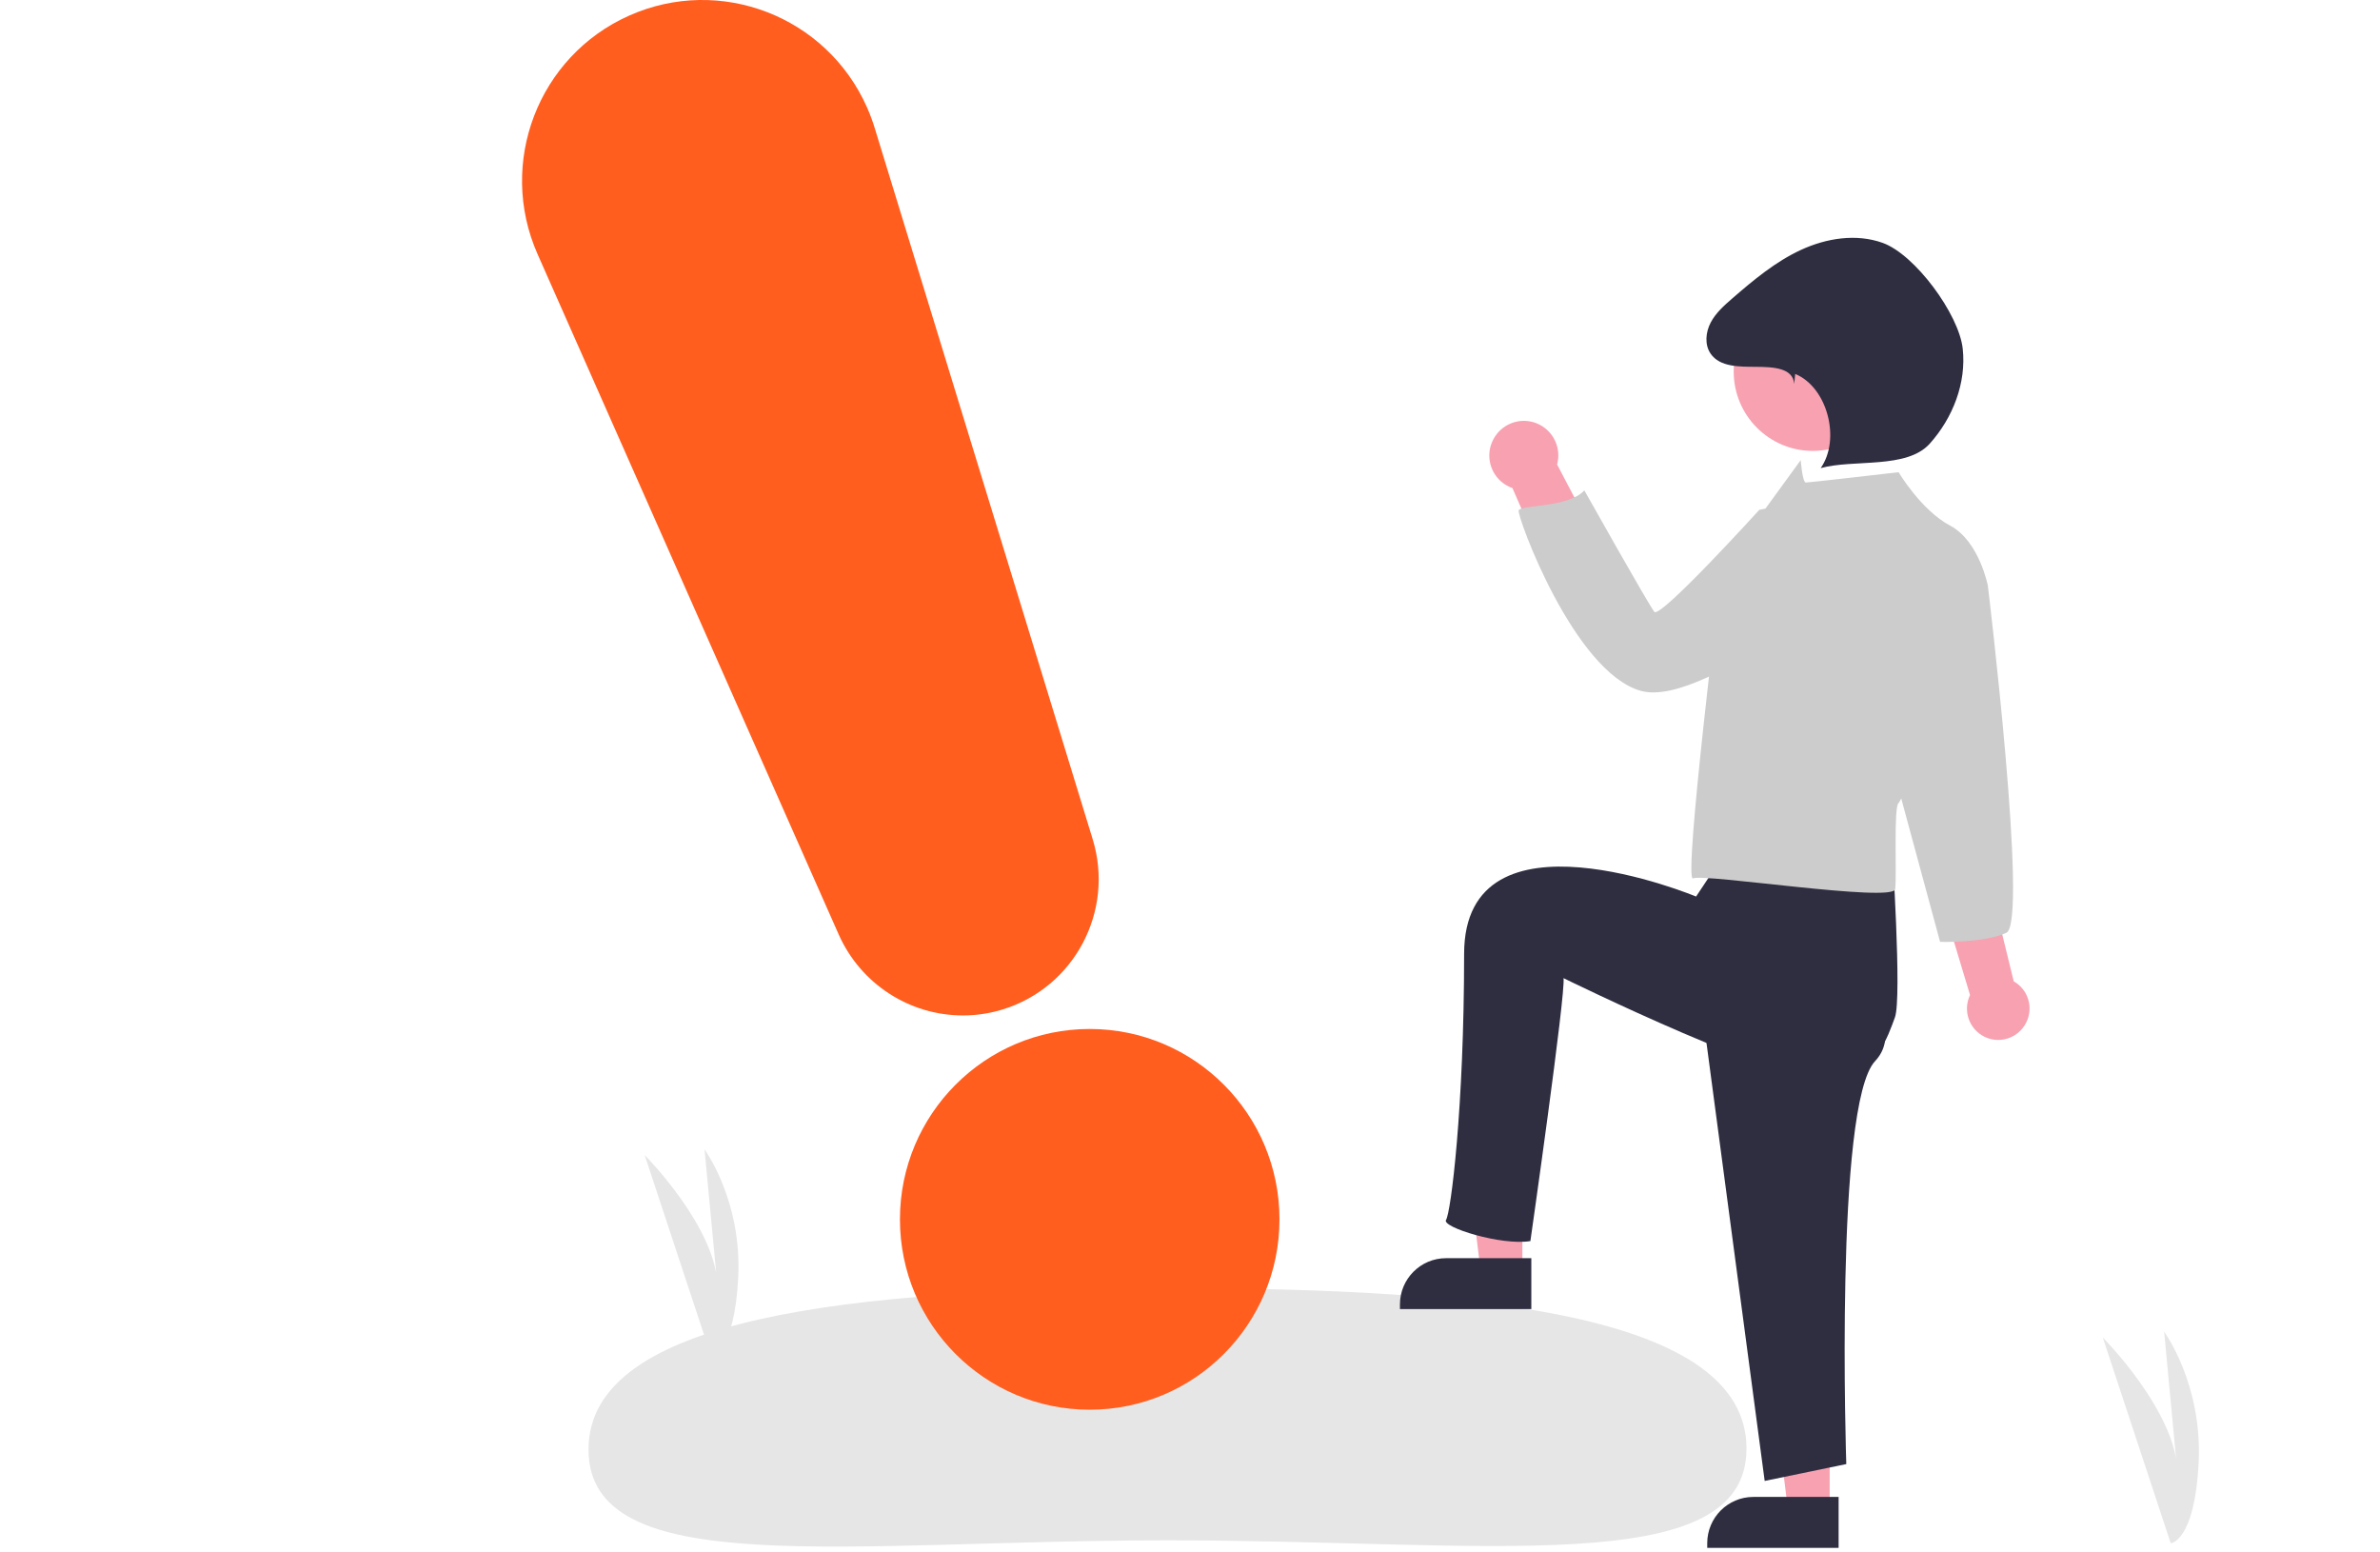 <?xml version="1.0" encoding="UTF-8"?>
<svg xmlns="http://www.w3.org/2000/svg" width="322" height="210" viewBox="0 0 322 210" fill="none">
  <g clip-path="url(#clip0_35_91)">
    <path d="M293.689 208.765L284.494 180.929C284.494 180.929 294.61 191.076 294.61 199.399L292.796 180.148C292.796 180.148 297.985 187.172 297.463 197.838C296.941 208.503 293.693 208.765 293.693 208.765H293.689Z" fill="#E6E6E6"></path>
    <path d="M96.198 183.419L87.223 156.253C87.223 156.253 97.095 166.154 97.095 174.282L95.322 155.493C95.322 155.493 100.384 162.348 99.878 172.757C99.373 183.165 96.198 183.419 96.198 183.419Z" fill="#E6E6E6"></path>
    <path d="M236.289 195.953C236.305 213.822 200.968 208.328 157.702 208.364C114.437 208.401 79.634 213.961 79.622 196.088C79.609 178.214 114.931 174.298 158.196 174.261C201.461 174.224 236.277 178.08 236.293 195.953H236.289Z" fill="#E6E6E6"></path>
    <path d="M205.969 171.821H200.311L197.621 149.937H205.969V171.821Z" fill="#F7A1B1"></path>
    <path d="M195.644 170.198H207.179V177.086H189.404V176.457C189.404 173.002 192.196 170.198 195.644 170.198Z" fill="#2F2E41"></path>
    <path d="M247.542 204.117H241.885L239.191 182.233H247.542V204.117Z" fill="#F7A1B1"></path>
    <path d="M237.218 202.494H248.753V209.382H230.978V208.753C230.978 205.298 233.77 202.494 237.218 202.494Z" fill="#2F2E41"></path>
    <path d="M273.627 139.107C275.103 137.308 274.85 134.651 273.057 133.171C272.865 133.012 272.661 132.873 272.445 132.75L259.309 79.077L250.909 82.703L266.535 134.602C265.525 136.716 266.417 139.246 268.52 140.26C270.281 141.106 272.392 140.632 273.627 139.111V139.107Z" fill="#F7A1B1"></path>
    <path d="M202.08 59.36C200.833 61.604 201.64 64.437 203.878 65.688C204.118 65.823 204.367 65.934 204.624 66.023L212.857 84.817L219.435 79.531L210.668 62.835C211.345 60.341 209.873 57.77 207.391 57.095C205.312 56.527 203.116 57.467 202.08 59.36Z" fill="#F7A1B1"></path>
    <path d="M229.877 133.543L238.751 200.331L249.792 198.05C249.792 198.05 248.17 149.409 253.688 143.543C259.207 137.676 246.588 127.407 246.588 127.407L229.877 133.539V133.543Z" fill="#2F2E41"></path>
    <path d="M233.546 115.147L229.47 121.279C229.47 121.279 198.086 108.197 198.086 129.046C198.086 149.896 196.288 164.045 195.64 165.022C194.992 165.999 203.156 168.534 207.053 167.884C207.053 167.884 211.862 134.271 211.536 132.317C211.536 132.317 242.321 147.455 248.17 146.155C254.019 144.855 255.396 140.24 256.37 137.631C257.345 135.023 255.963 114.329 255.963 114.329L236.476 108.364L233.546 115.147Z" fill="#2F2E41"></path>
    <path d="M256.158 73.345L255.168 74.87C255.168 74.87 231.039 96.01 221.983 93.451C212.926 90.892 205.231 69.858 205.467 69.053C205.704 68.248 212.168 68.726 214.353 66.338C214.353 66.338 223.034 81.787 223.821 82.764C224.607 83.742 238.029 68.963 238.029 68.963L248.361 66.98L256.158 73.345Z" fill="#CCCCCC"></path>
    <path d="M256.868 63.877C256.868 63.877 244.787 65.275 244.322 65.275C243.858 65.275 243.625 62.246 243.625 62.246L232.938 76.927C232.938 76.927 227.672 119.521 229.066 118.822C230.46 118.123 256.175 122.137 256.407 120.273C256.639 118.409 256.175 109.088 256.872 108.622C257.569 108.156 268.953 79.257 268.953 79.257C268.953 79.257 267.791 73.198 263.841 71.101C259.892 69.004 256.872 63.877 256.872 63.877H256.868Z" fill="#CCCCCC"></path>
    <path d="M265.231 75.299L268.948 79.261C268.948 79.261 274.471 124.786 271.451 126.185C268.431 127.583 262.484 127.411 262.484 127.411L256.635 105.83L265.231 75.299Z" fill="#CCCCCC"></path>
    <path d="M245.256 60.995C251.162 60.995 255.951 56.192 255.951 50.268C255.951 44.343 251.162 39.541 245.256 39.541C239.349 39.541 234.561 44.343 234.561 50.268C234.561 56.192 239.349 60.995 245.256 60.995Z" fill="#F7A1B1"></path>
    <path d="M242.745 51.944C242.602 49.72 239.802 49.642 237.577 49.622C235.351 49.601 232.694 49.679 231.434 47.839C230.603 46.625 230.762 44.937 231.447 43.633C232.131 42.329 233.264 41.327 234.377 40.362C237.247 37.873 240.206 35.403 243.65 33.809C247.094 32.215 251.133 31.573 254.707 32.852C259.097 34.422 265.032 42.513 265.545 47.157C266.059 51.801 264.204 56.539 261.086 60.014C257.968 63.489 250.823 62.087 246.328 63.321C249.058 59.442 247.261 52.394 242.879 50.583L242.745 51.944Z" fill="#2F2E41"></path>
    <path d="M147.431 190.696C161.611 190.696 173.105 179.166 173.105 164.944C173.105 150.722 161.611 139.193 147.431 139.193C133.252 139.193 121.758 150.722 121.758 164.944C121.758 179.166 133.252 190.696 147.431 190.696Z" fill="#FF5E1F"></path>
    <path d="M130.288 137.362C123.021 137.362 116.431 133.073 113.472 126.409L72.734 34.389C67.268 22.043 72.815 7.592 85.124 2.109C97.433 -3.373 111.841 2.191 117.307 14.537C117.702 15.429 118.045 16.344 118.33 17.276L147.831 113.515C150.814 123.245 145.369 133.556 135.669 136.548C133.924 137.088 132.11 137.362 130.288 137.362Z" fill="#FF5E1F"></path>
  </g>
  <defs>
    <clipPath id="clip0_35_91">
      <rect width="321.991" height="209.382" fill="white"></rect>
    </clipPath>
  </defs>
</svg>
